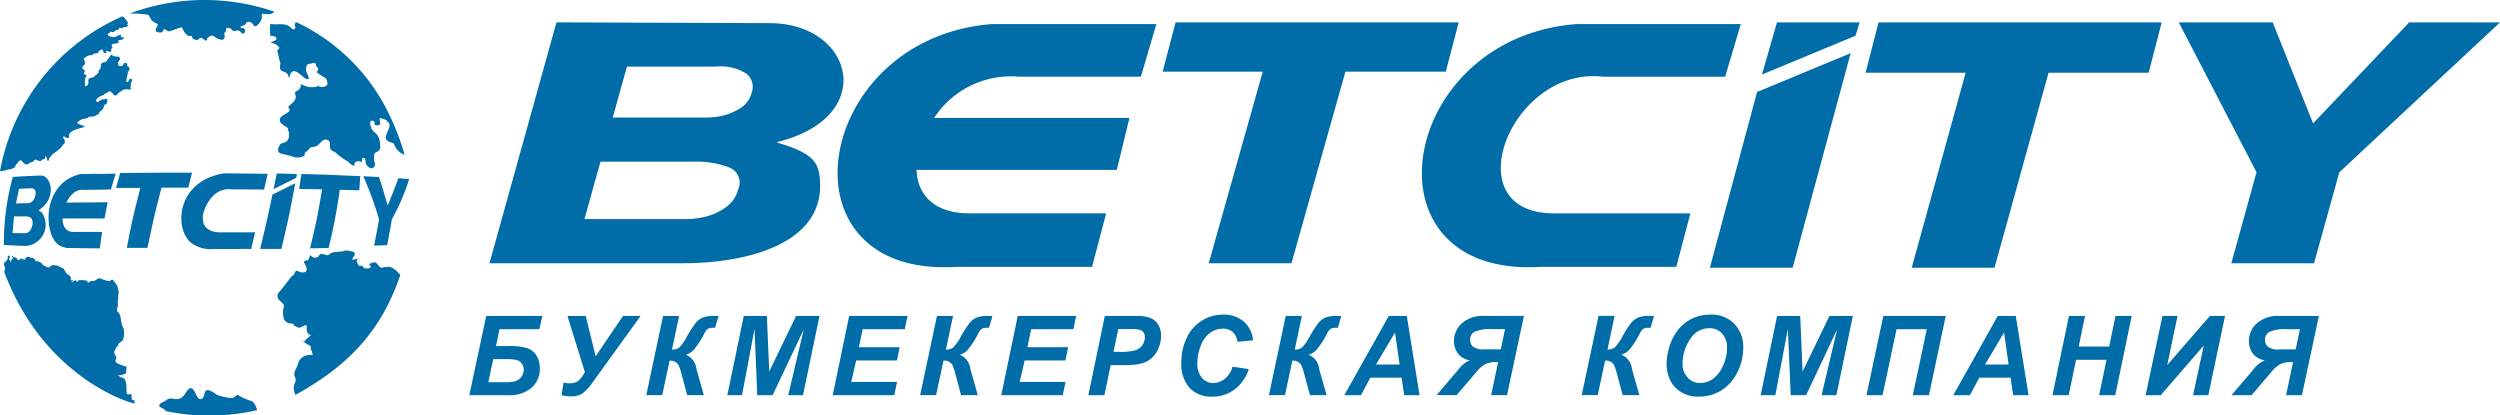 <?xml version="1.0" encoding="UTF-8"?> <svg xmlns="http://www.w3.org/2000/svg" width="191.843" height="31.883"><g data-name="Слой 2"><path d="M176.49 25.261h-.972a3.058 3.058 0 00-1.362.2.684.684 0 00-.345.634.717.717 0 00.207.5 1.318 1.318 0 00.915.217h1.232l.325-1.555zm1.455-1.017l-1.3 6.083h-1.221l.54-2.535-.139-.005a1.88 1.88 0 00-.845.156 2.556 2.556 0 00-.7.625l-1.5 1.759h-1.543l1.686-1.979a2.133 2.133 0 01.874-.7 1.368 1.368 0 01-.923-.524 1.581 1.581 0 01-.3-.953 1.811 1.811 0 01.6-1.35 2.416 2.416 0 011.744-.575zm-12 0h1.153l-.79 3.771 3.272-3.77h1.162l-1.282 6.082h-1.17l.82-3.813-3.3 3.813h-1.16l1.29-6.083zm-4.295 3.365h-2.337l-.565 2.718H157.5l1.265-6.083H160l-.487 2.348h2.337l.491-2.348h1.24l-1.261 6.083h-1.24zm-7.515.361l-.35-2.449-1.459 2.45h1.809zm.154 1.012h-2.4l-.724 1.345h-1.278l3.416-6.083h1.381l.981 6.083h-1.18l-.2-1.345zm-9.768-4.738h4.789l-1.286 6.083h-1.241l1.076-5.066h-2.321l-1.075 5.066h-1.236l1.294-6.083zm-5.927 6.083h-1.18l-.218-5.083-.96 5.083h-1.126l1.261-6.083h1.772l.185 4.261 2.061-4.26h1.794l-1.266 6.082h-1.134l1.192-5.046zm-9.478-2.41a1.514 1.514 0 00.38 1.049 1.282 1.282 0 001 .423 1.639 1.639 0 00.967-.334 2.438 2.438 0 00.766-1.013 3.238 3.238 0 00.3-1.32 1.581 1.581 0 00-.382-1.127 1.281 1.281 0 00-.977-.409 1.719 1.719 0 00-1.482.855 3.308 3.308 0 00-.572 1.875zm-1.227.023a4.436 4.436 0 01.161-1.136 4.087 4.087 0 01.64-1.39 3.121 3.121 0 011.086-.93 3.16 3.16 0 011.493-.343 2.427 2.427 0 011.81.7 2.531 2.531 0 01.692 1.859 4.114 4.114 0 01-.45 1.863 3.357 3.357 0 01-1.219 1.385 3.188 3.188 0 01-1.744.486 2.492 2.492 0 01-1.418-.385 2.156 2.156 0 01-.812-.957 2.942 2.942 0 01-.24-1.152zm-5.213-3.7h1.224l-.544 2.58a.876.876 0 00.544-.147 3.4 3.4 0 00.6-.857 8.747 8.747 0 01.668-1.035 1.435 1.435 0 01.532-.412 2.362 2.362 0 01.9-.129h.328l-.27.913h-.2a.674.674 0 00-.347.074.985.985 0 00-.279.365 6.588 6.588 0 01-.783 1.224 1.3 1.3 0 01-.64.4 1.323 1.323 0 01.821 1.094l.025.095.543 1.914h-1.277l-.507-1.884a11.354 11.354 0 00-.144-.4.7.7 0 00-.7-.361l-.564 2.643h-1.228l1.29-6.083zm-7.185 1.017h-.972a3.058 3.058 0 00-1.362.2.682.682 0 00-.345.634.712.712 0 00.207.5 1.319 1.319 0 00.914.217h1.233zm1.454-1.017l-1.3 6.083h-1.222l.54-2.535-.139-.005a1.88 1.88 0 00-.845.156 2.557 2.557 0 00-.7.625l-1.5 1.759h-1.542l1.686-1.979a2.131 2.131 0 01.873-.7 1.368 1.368 0 01-.923-.524 1.588 1.588 0 01-.3-.953 1.81 1.81 0 01.6-1.35 2.415 2.415 0 011.745-.575zm-9.545 3.73l-.35-2.449-1.46 2.45h1.81zm.153 1.012h-2.395l-.725 1.345h-1.277l3.416-6.083h1.381l.98 6.083h-1.178zm-8.89-4.738H99.9l-.544 2.58a.878.878 0 00.544-.147 3.376 3.376 0 00.6-.857 8.592 8.592 0 01.669-1.035 1.427 1.427 0 01.532-.412 2.351 2.351 0 01.9-.129h.33l-.272.913h-.2a.676.676 0 00-.348.074 1 1 0 00-.279.365 6.484 6.484 0 01-.783 1.224 1.3 1.3 0 01-.638.4 1.325 1.325 0 01.82 1.094c.008.033.016.066.025.095l.543 1.914h-1.277l-.507-1.884a11.386 11.386 0 00-.145-.4.7.7 0 00-.7-.361l-.564 2.643h-1.23l1.29-6.083zm-4.085 3.892l1.253.19a3.241 3.241 0 01-1.1 1.567 2.811 2.811 0 01-1.72.541 2.252 2.252 0 01-1.732-.671 2.768 2.768 0 01-.625-1.95 4.283 4.283 0 01.42-1.9 3.082 3.082 0 011.161-1.313 3.037 3.037 0 011.617-.456 2.322 2.322 0 011.587.528 2.176 2.176 0 01.714 1.442l-1.192.115a1.269 1.269 0 00-.382-.768 1.124 1.124 0 00-.752-.238 1.642 1.642 0 00-.962.314 2.129 2.129 0 00-.715.986 3.574 3.574 0 00-.269 1.338 1.664 1.664 0 00.349 1.129 1.111 1.111 0 00.868.4 1.4 1.4 0 00.884-.316 1.865 1.865 0 00.6-.933zM85.447 27h.384a4.446 4.446 0 001.315-.125 1.066 1.066 0 00.709-1 .62.62 0 00-.1-.36.548.548 0 00-.271-.2 2.82 2.82 0 00-.781-.065h-.89zm-.688 3.328h-1.244l1.266-6.083h2.456a2.823 2.823 0 011.036.156 1.254 1.254 0 01.6.514 1.6 1.6 0 01.223.857 2.359 2.359 0 01-.178.9 2.113 2.113 0 01-.434.7 1.873 1.873 0 01-.554.4 3 3 0 01-.8.206 9.393 9.393 0 01-1.1.04h-.8l-.483 2.32zm-7.926 0l1.267-6.084h4.48l-.21 1.017h-3.241l-.288 1.38h3.127l-.21 1.018h-3.129l-.378 1.65h3.516l-.214 1.018zM71.9 24.244h1.233l-.545 2.58a.881.881 0 00.545-.147 3.429 3.429 0 00.6-.857 8.72 8.72 0 01.669-1.035 1.424 1.424 0 01.531-.412 2.369 2.369 0 01.9-.129h.328l-.27.913h-.2a.674.674 0 00-.347.074 1 1 0 00-.278.365 6.526 6.526 0 01-.784 1.224 1.3 1.3 0 01-.639.4 1.322 1.322 0 01.82 1.094l.026.095.543 1.914H73.75l-.506-1.884a11.386 11.386 0 00-.145-.4.7.7 0 00-.7-.361l-.565 2.643H70.61l1.29-6.083zm-8 6.083l1.262-6.083h4.479l-.21 1.017H66.2l-.289 1.38h3.128l-.21 1.018H65.7l-.378 1.65h3.515l-.213 1.018zm-4.612 0h-1.18l-.208-5.083-.96 5.083h-1.127l1.262-6.083h1.771l.185 4.261 2.061-4.26h1.794l-1.266 6.082h-1.134l1.192-5.046zm-8.408-6.083h1.233l-.545 2.58a.881.881 0 00.545-.147 3.4 3.4 0 00.6-.857 8.72 8.72 0 01.669-1.035 1.424 1.424 0 01.531-.412 2.369 2.369 0 01.9-.129h.328l-.27.913h-.2a.674.674 0 00-.347.074.975.975 0 00-.278.365 6.631 6.631 0 01-.784 1.224 1.3 1.3 0 01-.639.4 1.322 1.322 0 01.82 1.094c.009.033.017.066.026.095l.543 1.914h-1.278l-.506-1.884a13.84 13.84 0 00-.145-.4.7.7 0 00-.7-.361l-.565 2.643h-1.224l1.29-6.083zm-7.336 0h1.4l.765 3.1 2.1-3.1h1.352l-3.7 5.12a3.349 3.349 0 01-.8.85 1.439 1.439 0 01-.776.2 2.818 2.818 0 01-.792-.09l.151-.964a2.533 2.533 0 00.48.054 1.472 1.472 0 00.5-.1c.177-.063.4-.314.66-.75zm-6.072 5.087h1.236a3.418 3.418 0 00.809-.072.919.919 0 00.47-.315.869.869 0 00.2-.572.764.764 0 00-.158-.491.719.719 0 00-.415-.262 3.756 3.756 0 00-.782-.06h-.981zm.857-4.07l-.267 1.294h.976a4.685 4.685 0 011.407.158 1.3 1.3 0 01.726.579 1.868 1.868 0 01.253.985 1.916 1.916 0 01-.621 1.47 2.6 2.6 0 01-1.835.58h-2.955l1.3-6.083h4.307l-.23 1.017zM59.08 1.775c6.423.03 8.334 7.209.57 9.121l-.013.05c2.955.838 3.206 1.661 3.288 2.937.317 5.005-6.006 6.317-10.472 6.317H37.56L42.7 1.718h.338l16.037.057zM44.85 16.813h7.865a5.844 5.844 0 00.665-.05 5.443 5.443 0 00.909-.174 4.454 4.454 0 001.406-.683 2.386 2.386 0 00.952-1.383A1.239 1.239 0 0056 12.866a7.036 7.036 0 00-2.845-.458h-7.076zm2.17-7.794h7.18c.159 0 .342-.01.545-.03a4.491 4.491 0 002.04-.67 2.007 2.007 0 00.901-1.219 1.292 1.292 0 00-.407-1.446 3.6 3.6 0 00-2.267-.545h-6.9zM89.217 5.5l.993-3.78h21.728l-.994 3.78h-7.7l-4.14 14.7h-6.35L96.9 5.5zm53.943.08l.994-3.86h21.728l-1 3.86H157.2l-4.145 14.963H146.7l4.14-14.963zm41.712-3.86h6.971l-12.332 11.505-1.939 6.975h-6.347l1.935-6.98-5.966-11.502h7.206l3.1 7.748zm-42.168 0l-.319 1.024-7.178 2.976 1.15-4zm-.69 2.36l-4.45 16.463h-6.353l3.622-13.483 7.18-2.98zm-13.376 16.4h-10.46c-13.9.819-10.924-17.622 2.834-18.633h12.572l-1.2 4.04h-9.35c-7.077-.859-11.555 10.487-3.779 10.487h10.459l-1.08 4.106zm-44.837 0h-10.46c-13.89.82-10.932-17.624 2.837-18.635h12.56l-1.19 4.04H78.2a7.033 7.033 0 00-6.519 3.166H86.67l-.97 3.983H70.335c.06 1.854 1.274 3.338 4.086 3.338h10.462L83.8 20.478zM19.96 19.1h1.631c.474-1.991.6-2.527 1.066-5.041-.525.262-1.224.614-1.75.873-.44 2.065-.533 2.494-.948 4.185zm11.25-5.375l-.19-.016-.2-.015-.206-.015h-.042c-.23.63-.557 1.466-.826 2.083-.19-.656-.444-1.53-.664-2.177l-.273-.015-.282-.014-.29-.015-.3-.014h-.058a26.723 26.723 0 011.211 3.308c-.111.6-.254 1.412-.388 2.012l.247-.008.241-.008.235-.008.228-.007h.054c.113-.593.272-1.382.359-1.979a16.537 16.537 0 001.334-3.095l-.184-.016zm-5.64-.3q-1.182-.04-2.363-.07h-.08l-.173 1.145.453.008.446.008c.288 0 .577.01.865.017-.334 1.94-.424 2.462-.924 4.522q.342 0 .684-.012l.333-.006.327-.007h.076a41.649 41.649 0 00.86-4.466l.388.01.378.01.37.01.358.01.08-1.086-1-.042q-.522-.026-1.078-.045zm-8.954 1.385a1.62 1.62 0 011.146-.28l.638.005h.63l.621.006c.206 0 .41 0 .614.006l.274-1.21-1.639-.019-.842-.01-.858-.008c-3.687.6-3.829 4.218-2.566 5.31a2.525 2.525 0 001.783.5h1.202l1.11-.007h.547l.3-1.273h-2.863c-2.013-.214-.945-2.454-.097-3.02zm5.446-1.477l-.74-.015h-.087l-.244 1.194c.52-.257 1.215-.6 1.734-.86l.06-.3-.36-.008zm-19.569 2.1a.493.493 0 01-.333.156l-.248.006c-.155 0-.311.006-.466.01l-.219.006.232-1.124.216-.01.224-.01.232-.01.242-.01c.556-.011.38.733.12.984zm-.264 2.344a.457.457 0 01-.289.117h-.263c-.163 0-.327 0-.49-.01H.959l.12-1.28h.9c.783-.004.533.909.25 1.171zm.718-1.631c1.43-.915.993-2.506.33-2.662a1.5 1.5 0 00-.176-.016c-1.053.047-1.534.068-2.08.11H.984A18.816 18.816 0 00.3 18.8c.244.014.489.026.733.037l.428.018.469.017h.045a1.636 1.636 0 001.25-2.545 1.424 1.424 0 00-.275-.187zm11.5-1.746l.292-1.15h-1.42q-1.362 0-2.724.014c-.437 0-.868.009-1.288.015H9.22l-.314 1.144h1.864c-.537 2.107-.634 2.485-1.035 4.6h1.582c.426-2.026.54-2.57 1.078-4.62h2.048zm-6.98-1.05l.695-.014.717-.011-.369 1.22c-.18 0-.359 0-.535.006l-.522.006-.51.007-.494.008c-.3-.048-.87.017-1.366.977l.74-.008 2.438-.02-.245 1.245H4.794c.038.885.48 1.013.81 1.033H7.84l-.188 1.263-.576-.007-.558-.008c-.18 0-.361-.005-.541-.009l-.523-.008a1.509 1.509 0 01-.958-.238c-1.12-.766-1.36-4.68 1.651-5.43l.647-.015.67-.014zm5.238 18.2c.028-.176-.564-.277-.481-.467s.38-.238.57-.4c.4-.338.93.34 1.43-.5.659-1.1.758.437 1.133.442.605.009-.048-1.312 1.294-.324a4.657 4.657 0 001.107.247c.188.028.412-.3.516-.235a3.831 3.831 0 00.974.443c.248.052.417.448.481.718a16.478 16.478 0 01-7.029.07zM0 13.143a16.1 16.1 0 019.394-11.89c.094 0 .4.412.426.494.013.048-.058.08-.055.134s.112.03.071.081a.343.343 0 01-.357.11c-.045.123-.217.081-.313.044.017.2-.27.168-.387.279-.008.008.006.042 0 .047-.077.05-.17 0-.26-.005-.047 0-.07.02-.091.073s-.119.046-.148.1.026.1.064.133a.67.67 0 00.776-.05.244.244 0 01.165-.017.152.152 0 000 .13c.035.072.13.061.205.06-.021.035.039.052.02.07a.447.447 0 01-.379.132c-.032 0-.048.034-.07.057.014.006.033.008.036.017a.154.154 0 01.008.092c-.022.088-.119.072-.18.1-.092.041-.215 0-.306.06-.112.071 0 .159.006.255 0 .043-.08.063-.089.12s.013.09 0 .13c-.054.2-.247-.025-.367 0-.06.013 0 .069 0 .1-.006.114-.16.066-.2.04-.072-.056-.056-.285-.2-.251.017.035-.04.028-.034.058-.105 0-.15.09-.193.172-.033.061-.169.092-.274.082-.085-.009-.126.09-.2.132a.858.858 0 00-.342.058 1.252 1.252 0 00-.324.243.084.084 0 01.076.069c.011.124.08.288.012.35-.084.08-.2.167-.16.3.03.1.183.1.184.192 0 .073-.11.157-.066.223s.227.064.177.178a.756.756 0 00-.112.369 2.79 2.79 0 00.014.371c.022.072.165-.008.208-.073.1-.15 0-.357.085-.47.075-.095.292-.052.38-.144.108-.113.244-.187.343-.312.032-.04.023-.1.03-.145.012-.085.145-.116.146-.223a1.084 1.084 0 01.081-.361.121.121 0 01.081-.06.533.533 0 00.308-.106c.039-.03.017-.086.05-.112.151-.117.19-.317.347-.392.047-.023.041.088.065.1a1.569 1.569 0 00.425.063c.13.017.136.156.135.264a.1.1 0 00-.083.048c-.03.069-.1.127-.079.208s.038.164.091.187a.281.281 0 00.28-.039c.065-.062.07-.2.18-.2a.164.164 0 01.149.245c.113.041.211.116.183.248s-.14.247-.145.39a2.172 2.172 0 01-.08.365c-.016.076-.03.248.082.239.037 0 .08-.076.092-.14a.149.149 0 01.186-.108.1.1 0 01.074.1 1.367 1.367 0 00-.119.613c0 .008.02.047.05.054-.08.082-.212.038-.316.028a.528.528 0 00-.308.049 4.226 4.226 0 00-.36.244c-.063.046-.07.142-.156.16-.062.012-.139.031-.178-.01-.125-.13-.321-.413-.458-.241a.753.753 0 01-.285.157c-.02.011-.02.045-.036.054-.21.115-.451.153-.583.388a.12.12 0 00.107.176c.061 0 .07-.04.108-.077a.73.73 0 01.472-.138c.013 0 .023-.032.034-.031.211.011.115.229.063.364-.024.061-.116.06-.148.1-.076.092-.065.24-.142.331-.1.12-.287.2-.317.387 0 .037-.13.019-.173.064-.073.077-.164.077-.243.119a.3.3 0 01-.109.013c.02 0 .044 0 .054-.023-.105.008-.223-.013-.306.054a.435.435 0 01-.205.106.939.939 0 00-.663.31c-.008.012 0 .045 0 .049a2.953 2.953 0 00.456.183c.042.011.108.061.091.09-.041.075-1.086.2-1.172.626-.012.06.107.41-.35.129-.025-.017-.088-.016-.1.021-.016.066.033.118.067.168a.327.327 0 01.027.34c-.028.047-.108.08-.133.123-.212.37-.573.507-.85.77v-.018c0 .067-.114.17-.176.248-.045.057-.018.182-.09.214s-.16-.444-.177-.39c-.026.083-.092.16-.08.244-.511.086-.057.255-.632.084-.1-.168-.239.17-.41.164-.11 0-.212.172-.357.166-.184-.01-.275-.183-.4-.3a.092.092 0 00-.11-.007c-.117.07-.157.205-.27.29-.063.046-.06.157-.111.214a1.34 1.34 0 01-.257.149c-.057.037-.451.046-.464.11L0 13.143zM9.955 1.036A16.423 16.423 0 0121.058.9c-.434.456-1.038-.11-.968.342.057.365-.466.937-.6.73-.325-.487-.488-.231-.591-.256-.03.23-.228.233-.408.3-.045.015-.032.116.032.14s.17-.028.213.032c.1.132.088.335-.058.382-.129.04-.193-.126-.292-.194-.172-.118-.43.1-.576-.067-.176-.2-.21-.187-.439-.16-.021 0-.04.316-.062.319-.242.03.1.4-.2.573-.359.072-.7-.323-.862-.317-.446.165-.328.363-.432.4-.128-.006-.206-.2-.391-.217s-.132.248-.492.129c-.325-.142-.071-.247-.294-.285-.17.115-.527-.227-.671-.649-.512.082-.941.388-1.108.272-.523-.362-.136.18-.643.117-.656-.083.113-.576-.182-.683-.584-.21-.45-.562-.7-.682a8.526 8.526 0 00-1.377-.087zM30.718 21.1c-1.486 4.41-4.114 7.032-8.043 9.2a1.279 1.279 0 01-.127-.707c.107-.288.236-.44.039-.748-.034-.417.144-.46.3-.976.245-.83 1.31-.59 1.15-.652-.118-.045-.063-.27-.11-.294-.13-.067-.034-.34-.118-.38a4.947 4.947 0 01-.762-.5c0 .017.318.192.32.21-.2 0 .958-.9.778-.786-.08.05-.11.183-.192.21-.333.107-.475-.287-.406-.57.016-.059-.031-.165-.088-.152-.2.04-.384.22-.548.183-.228-.05-.123-.123-.4-.126s.2.056.026-.12c-.075-.079-.208-.061-.29-.071a.6.6 0 01-.448-.315 1.718 1.718 0 01-.026-.943c.076-.214-.167-.357-.323-.513a.46.46 0 01-.073-.593c.348-.384.639-.8.962-1.2.077-.1.213-.137.27-.264.112-.488.344.065.834-.13.362-.41-.5-.843.13-.881.153-.009.139-.252.234-.4.122.092.237.213.4.2.016 0 .03-.033.045-.053.138.108.212-.178.347-.224.217-.075.5.169.623.046a.786.786 0 01.594-.209c.263 0 .029-.058.33-.035.144.01.4-.117.524-.08.2.056.48.044.556.209.06.128-.157.295-.19.452s.578-.17.54.033c-.03-.022-.07-.064-.084-.057-.075.042-.15.151-.1.24.209.479.11.2.428.324.046.018.088.145.146.155a.647.647 0 00.469-.057c.1-.085-.236-.255-.018-.307.133-.032.276-.135.4-.072.192.1.262.369.471.4.1.017.214-.113.326-.041.475-.174.952.424 1.1.584zm-2.257-8.178a.73.73 0 01-.337-.281c-.147-.22 0-.431-.194-.523-.294-.04-.023.535-.3.26-.265-.042-.454.057-.437.338-.222-.005-.353-.211-.49-.317a5.59 5.59 0 01-.933-.67c-.1-.115-.33-.12-.415-.3s.018-.4-.081-.572a.353.353 0 00-.413-.125c-.225.114-.348.368-.6.484-.2.093-.444.015-.545.222-.069.138-.444.3-.329.441.062.078-.424.31-.882.158-.81-.327-1.482-.09-1.012-.949.113-.2.823-.008.668-.986-.082-.15-.024-.076-.08-.262-.024-.08-.165-.106-.335-.24-.226-.18-.268-.229-.274-.414-.013-.41 1.106-.534.64-.951.223-.347.744-.5.536-1.02-.078-.2.216-.237.31-.358.42-.548-.4-.558.632-.2a1.715 1.715 0 00.737-.012c.01 0 .015-.056.022-.091a.582.582 0 00.75-.031c.084-.113-.026-.457-.133-.537a6 6 0 01-.678-.455c.22-.21.12-.32-.061-.491.09-.159-.057-.23-.27-.193-.1.092-.452-.037-.442.315-.12.308.145.555.189.841 0 .021-.069.074-.106.07-.217-.024-.37-.217-.525-.34s-.358-.3-.56-.267c-.224.034-.255.334-.33.545-.045-.187-.106-.393-.282-.46s-.339-.1-.4-.273.054-.366 0-.5c-.115-.28-.113-.544-.214-.819-.05-.134.2-.208.138-.32a.92.92 0 00-.65-.36c.138-.154.514-.129.422-.38-.072-.2-.476-.056-.463-.22a5.175 5.175 0 01.01-.843c.48.095 1.014-.087 1.435.166.132.08.242.3.428.24.04-.013.077-.17.041-.218-.09-.122.042-.284.067-.333a14.9 14.9 0 017.133 7.06 18.035 18.035 0 011.2 3.134 1.375 1.375 0 01-.817-.849c-.131-.132-.414-.082-.59-.331s.376-.981.233-1.21a.833.833 0 00-.72-.421c-.09.168.114.365-.035.5-.1.094-.263.025-.4-.013a.212.212 0 00-.054-.27.162.162 0 00-.144-.026c-.239.131-.068.386-.026.553.053.21.31.367.45.532a1.144 1.144 0 01.207.587c.026.19.077.445-.056.6a.818.818 0 01-.248.154c-.2.1-.152.4-.133.627.006.107.231.552-.254.599zM9.082 22.763a.2.2 0 01-.006.056c-.008.049-.014.1-.02.146a5.613 5.613 0 01-.024.187.453.453 0 00.005.1c.006.045.012.088.015.132a.5.5 0 01-.013.09.266.266 0 01-.018.113c-.006.01-.012.035-.023.035s-.016-.016-.025-.021a.024.024 0 00-.03.005.309.309 0 01.024.044.294.294 0 01.014.053c0 .037.012.08.012.116s-.013.046.013.077.042.028.062.054a.817.817 0 01.113.173 1.1 1.1 0 01.078.259 5.1 5.1 0 00.1.54.6.6 0 00.054.136.709.709 0 01.1.278 1.633 1.633 0 010 .251v.128a.483.483 0 010 .137.085.085 0 01-.016.028q-.02.029-.036.057c-.006.01-.007.027-.014.036s-.018.012-.01.03.023.021.029.033a.068.068 0 010 .055c-.011.021-.019.014-.037.013a.031.031 0 00-.036.025c0 .015-.014.02-.023.028a1.049 1.049 0 00-.114.1c-.018.015-.04.022-.057.037s-.03.034-.05.043a.029.029 0 01-.022 0c-.057-.025-.016.036-.025.078s-.075.054-.06.11a.052.052 0 00.014.019c.012.016.016.026 0 .036s-.04 0-.06.007a.125.125 0 00-.057.024.084.084 0 00-.02.07c.006.011-.049.065-.053.074a.214.214 0 00-.016.065.117.117 0 01-.02.05c-.017.038-.06.073-.063.124 0 .035.009.076.008.113s.152.28.163.32c-.073.3-.3.39.743.706.042.013.042.109.023.151a.369.369 0 00-.018.18.387.387 0 01.007.094c0 .034-.023.045-.037.065a.35.35 0 01-.041.06.061.061 0 01-.038.025c-.015 0-.036-.012-.048-.008a1.417 1.417 0 01-.169.074c-.044.009-.088.014-.133.02a.142.142 0 01-.108-.012c-.016-.01-.043-.012-.048.01s.016.034.028.04c.031.016.16.13.19.13.293.02.336.234.386.46.1.455-.1.95.276.831.027-.008.2-.01.158.093-.016.04-.051.084-.008.144a.115.115 0 01.018.031.047.047 0 01-.007.055.063.063 0 000 .085c.02.022.042.006.064.016a.568.568 0 00.07.022c.014 0 .035 0 .05.015s.051.31 0 .25c-1.425-.356-7.235-2.727-9.981-10.126.008-.015.042-.044.046-.061a.325.325 0 000-.07v-.068c0-.023 0-.019.01-.025s.022-.01.022-.015v-.059a.294.294 0 01-.033-.08.145.145 0 00-.025-.06.144.144 0 01-.03-.077c0-.023-.008-.05-.008-.076s.014-.025.023-.04l.006-.013c.011-.031.005-.086.027-.106s.032-.008.044.015 0 .035 0 .047c-.008.028.047.072.034.008a.373.373 0 01-.009-.046.193.193 0 010-.034.048.048 0 010-.029.025.025 0 01.02-.022.139.139 0 01.058-.018c.045 0 .054-.087.072-.135a.462.462 0 01.028-.067.079.079 0 00.007-.056c-.005-.013-.017-.019-.017-.032a.14.14 0 010-.05.163.163 0 01.038-.04s.008 0 .012-.008a.028.028 0 01.03-.01.058.058 0 01.036.006.212.212 0 01.048.071.066.066 0 01.005.059.144.144 0 01-.01.037c-.012.025-.034.036-.045.062a.1.1 0 00.012.074c.007.011.016.019.022.03a.1.1 0 00.023.022.123.123 0 01.047.044c.01.021 0 .035 0 .07s.053.045.05.021a.091.091 0 01-.011-.05.193.193 0 01-.008-.052c.005-.02.013-.018.024-.024.036-.022.05-.09.081-.12v-.006a.249.249 0 01.053-.05c.01 0 .022-.015.01-.038a.03.03 0 00-.032-.018c-.006 0-.03.026-.037.016l-.01-.014-.01-.024-.005-.027a.149.149 0 010-.042.061.061 0 010-.036c.01-.017.03-.02.044.006a.57.57 0 00.032.06c.05.064.095.052.148.055a.242.242 0 01.194.15c.017.03.033.058.058.063a.117.117 0 00.087-.017.768.768 0 00.09-.063.148.148 0 01.095-.046.067.067 0 01.04.02.147.147 0 00.033.033.323.323 0 00.1.035.1.1 0 00.093-.015.077.077 0 00.02-.048c0-.02-.007-.033 0-.048a.092.092 0 01.039-.034c.008 0 .015-.009.023-.012s.013 0 .018 0a.067.067 0 00.033-.038c.07-.051.171 0 .183 0s.016.007.022.01.023.012.034.016c.032.016.066.023.1.041.01.006.018.022.028.027s.016-.01.02-.024.02-.028.035-.023.022.015.032.023c.03.017.06.03.09.05s.073.047.084.08c0 .016 0 .03.006.048s.024.022.033.041 0 .034.011.044.04-.007.052-.013a.11.11 0 01.044-.015c.026 0 .047.02.072.03a.182.182 0 00.05.012.671.671 0 01.292.187c.019.024.033.057.053.08a.411.411 0 00.1.052l.1.053a.573.573 0 00.228.086c.042 0 .07-.032.1-.065 0 0 .206-.182.35-.1a.173.173 0 01.113 0 .543.543 0 01.178.057.383.383 0 00.071.034.2.2 0 01.094.034c.017.012.034.02.05.033l.057.045c.02.015.013.012.021.006s.008-.015.017-.017.032.01.047.025a.217.217 0 00.048.04c.013.008.028.011.039.027a.2.2 0 01.016.04.294.294 0 00.026.057 1.853 1.853 0 00.112.178l.059.075c.017.021.037.035.055.054a.1.1 0 00.06.037.267.267 0 01.05.026.283.283 0 01.051.034.307.307 0 01.085.128.174.174 0 01.008.067.15.15 0 010 .029.035.035 0 01-.012.032s-.012.03 0 .046c.009-.016.021 0 .035-.007a.052.052 0 010 .059c-.01.025.008.052.023.03a.152.152 0 01.039-.053c.014-.01.023-.026.042-.01.04.033 0 .116-.018.127s-.039 0-.057 0 0 .085.044.06a.582.582 0 01.087-.063.327.327 0 01.095-.059h.03a.372.372 0 01.05-.02.044.044 0 01.032 0l.017.01c.023.016.027.042.034.072.053.03.133.078.09-.054a.032.032 0 01.03-.022c.02 0 .052.02.067 0s.015-.018.025-.025c.029-.018.043.011.074.018s.023-.018.041-.026.041.008.06.008a.264.264 0 01.063 0c.02 0 .035.018.055.016s.04-.009.06-.01a.112.112 0 01.053.018c.03.017.032-.026.062-.007.014.01.026.023.038.018s.023-.03.04-.008.015.054.032.058.01-.007.018 0 .011.011.017.02a.084.084 0 01.016.033.173.173 0 000 .032c.011.038.015 0 .021-.01a.117.117 0 01.03.029c.063-.036.02.051.116-.068.006-.007.02-.022.028-.018s.013.014.02.018.014 0 .016-.014 0-.014.01-.02A.057.057 0 017 21.56a.088.088 0 01.04 0 .359.359 0 01.072 0c.231.036.35-.254.59-.191a2.931 2.931 0 00.645.2h.07c.024 0 .05-.029.068-.053a.177.177 0 01.06-.042.094.094 0 01.092 0 .292.292 0 01.069.062c.014.018.028.035.04.053a.316.316 0 01.035.049c.023.05.018.041.056.066a.354.354 0 01.056.054.217.217 0 01.04.071c.01.04 0 .032.022.06l.005.006a.171.171 0 01.04.053.279.279 0 01.038.115.316.316 0 00.009.1c.014.035.032.043.04.085a1.056 1.056 0 01.013.152.708.708 0 010 .1c0 .017 0 .076-.011.082s-.018-.006-.02.01.01.02.015.033a.052.052 0 010 .037c-.006.008-.02 0-.024.009s0 .021 0 .032a.368.368 0 01.017.063z" fill="#006ca8" data-name="Слой 1"></path></g></svg> 